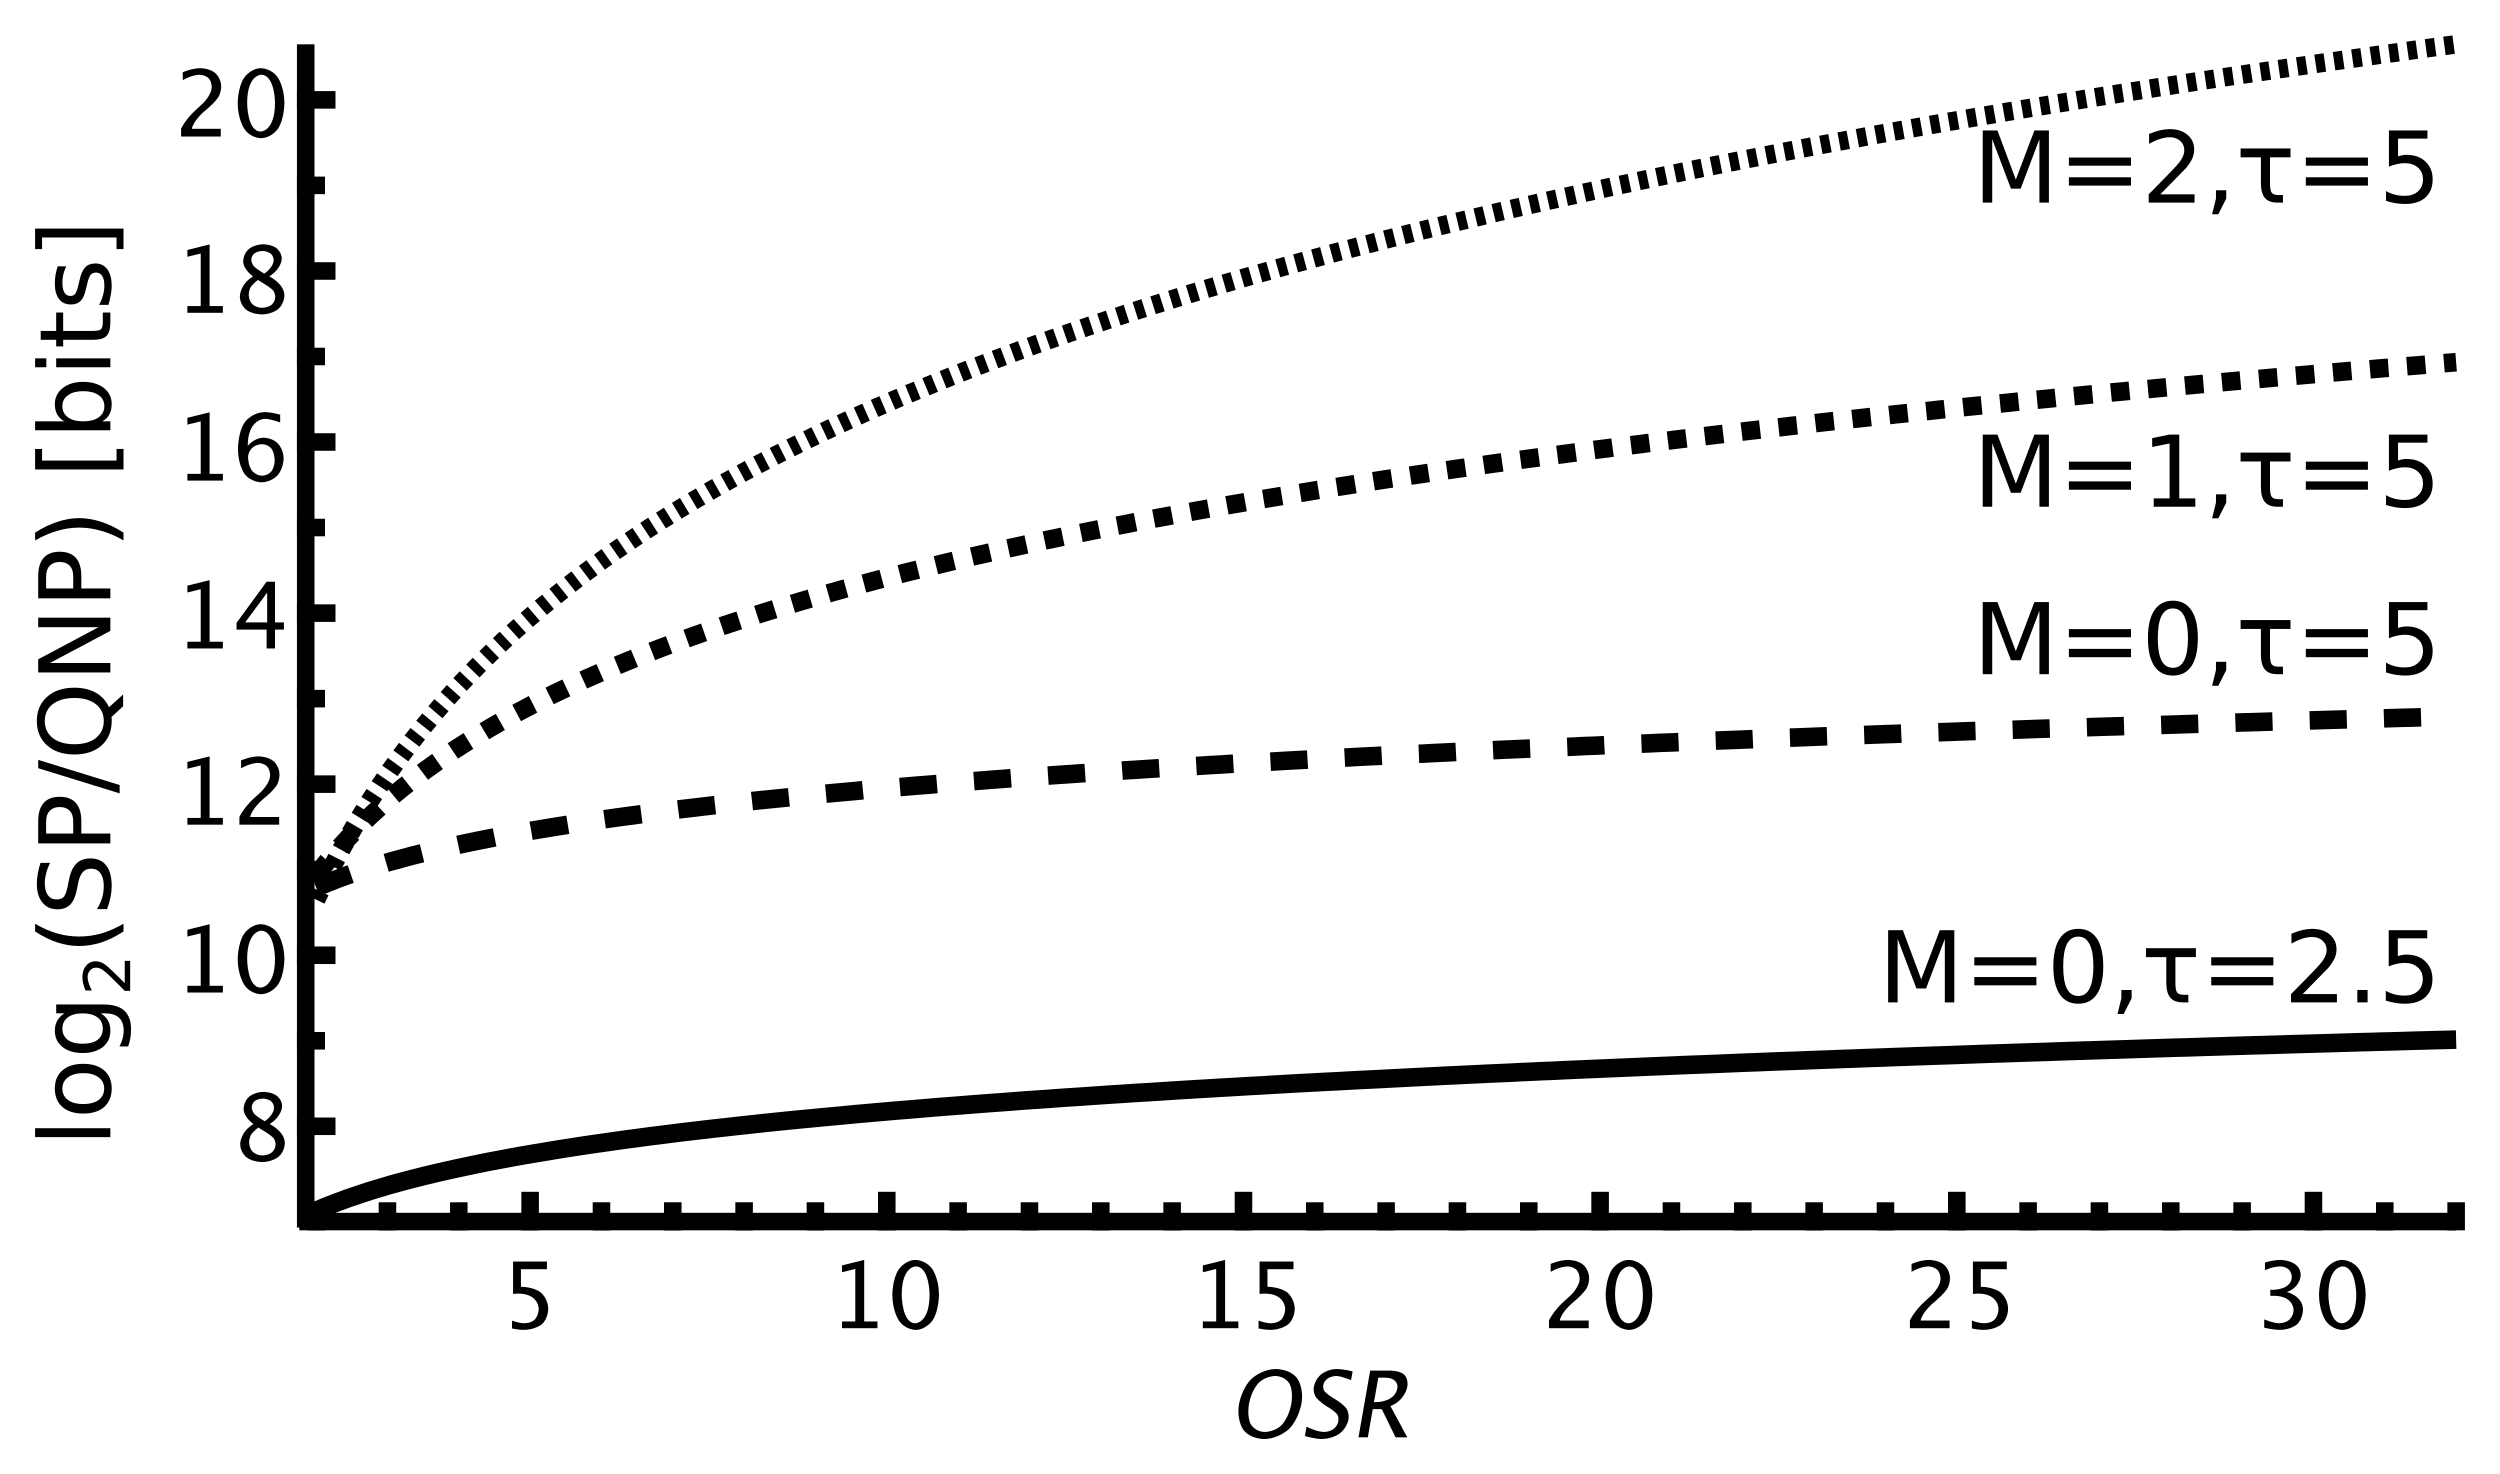 <?xml version="1.0" encoding="UTF-8"?>
<svg xmlns="http://www.w3.org/2000/svg" xmlns:xlink="http://www.w3.org/1999/xlink" width="201.914pt" height="119.056pt" viewBox="0 0 201.914 119.056" version="1.1">
<defs>
<g>
<symbol overflow="visible" id="glyph0-0">
<path style="stroke:none;" d="M 1.422 -0.406 L -5.641 -0.406 L -5.641 -4.406 L 1.422 -4.406 Z M 0.969 -0.844 L 0.969 -3.953 L -5.188 -3.953 L -5.188 -0.844 Z M 0.969 -0.844 "/>
</symbol>
<symbol overflow="visible" id="glyph0-1">
<path style="stroke:none;" d="M -6.078 -0.75 L -6.078 -1.469 L 0 -1.469 L 0 -0.75 Z M -6.078 -0.75 "/>
</symbol>
<symbol overflow="visible" id="glyph0-2">
<path style="stroke:none;" d="M -3.875 -2.453 C -3.875 -2.066 -3.723 -1.758 -3.422 -1.531 C -3.117 -1.312 -2.707 -1.203 -2.188 -1.203 C -1.664 -1.203 -1.254 -1.312 -0.953 -1.531 C -0.648 -1.758 -0.5 -2.066 -0.5 -2.453 C -0.5 -2.836 -0.648 -3.141 -0.953 -3.359 C -1.254 -3.586 -1.664 -3.703 -2.188 -3.703 C -2.707 -3.703 -3.117 -3.586 -3.422 -3.359 C -3.723 -3.141 -3.875 -2.836 -3.875 -2.453 Z M -4.484 -2.453 C -4.484 -3.078 -4.281 -3.566 -3.875 -3.922 C -3.469 -4.273 -2.906 -4.453 -2.188 -4.453 C -1.469 -4.453 -0.906 -4.273 -0.5 -3.922 C -0.094 -3.566 0.109 -3.078 0.109 -2.453 C 0.109 -1.828 -0.094 -1.332 -0.5 -0.969 C -0.906 -0.613 -1.469 -0.438 -2.188 -0.438 C -2.906 -0.438 -3.469 -0.613 -3.875 -0.969 C -4.281 -1.332 -4.484 -1.828 -4.484 -2.453 Z M -4.484 -2.453 "/>
</symbol>
<symbol overflow="visible" id="glyph0-3">
<path style="stroke:none;" d="M -2.234 -3.641 C -2.754 -3.641 -3.156 -3.531 -3.438 -3.312 C -3.727 -3.094 -3.875 -2.789 -3.875 -2.406 C -3.875 -2.02 -3.727 -1.719 -3.438 -1.5 C -3.156 -1.289 -2.754 -1.188 -2.234 -1.188 C -1.723 -1.188 -1.32 -1.289 -1.031 -1.5 C -0.75 -1.719 -0.609 -2.02 -0.609 -2.406 C -0.609 -2.789 -0.75 -3.094 -1.031 -3.312 C -1.32 -3.531 -1.723 -3.641 -2.234 -3.641 Z M -0.547 -4.359 C 0.203 -4.359 0.758 -4.191 1.125 -3.859 C 1.488 -3.523 1.672 -3.02 1.672 -2.344 C 1.672 -2.082 1.648 -1.836 1.609 -1.609 C 1.566 -1.391 1.508 -1.176 1.438 -0.969 L 0.734 -0.969 C 0.848 -1.176 0.93 -1.383 0.984 -1.594 C 1.047 -1.801 1.078 -2.008 1.078 -2.219 C 1.078 -2.695 0.953 -3.051 0.703 -3.281 C 0.453 -3.52 0.078 -3.641 -0.422 -3.641 L -0.766 -3.641 C -0.516 -3.484 -0.32 -3.289 -0.188 -3.062 C -0.062 -2.832 0 -2.555 0 -2.234 C 0 -1.691 -0.203 -1.254 -0.609 -0.922 C -1.023 -0.598 -1.566 -0.438 -2.234 -0.438 C -2.91 -0.438 -3.453 -0.598 -3.859 -0.922 C -4.273 -1.254 -4.484 -1.691 -4.484 -2.234 C -4.484 -2.555 -4.414 -2.832 -4.281 -3.062 C -4.156 -3.289 -3.969 -3.484 -3.719 -3.641 L -4.375 -3.641 L -4.375 -4.359 Z M -0.547 -4.359 "/>
</symbol>
<symbol overflow="visible" id="glyph0-4">
<path style="stroke:none;" d="M -6.078 -2.484 C -5.473 -2.129 -4.879 -1.867 -4.297 -1.703 C -3.711 -1.535 -3.117 -1.453 -2.516 -1.453 C -1.91 -1.453 -1.312 -1.535 -0.719 -1.703 C -0.133 -1.879 0.457 -2.141 1.062 -2.484 L 1.062 -1.859 C 0.445 -1.461 -0.156 -1.164 -0.75 -0.969 C -1.344 -0.781 -1.93 -0.688 -2.516 -0.688 C -3.098 -0.688 -3.68 -0.781 -4.266 -0.969 C -4.859 -1.164 -5.461 -1.461 -6.078 -1.859 Z M -6.078 -2.484 "/>
</symbol>
<symbol overflow="visible" id="glyph0-5">
<path style="stroke:none;" d="M -5.641 -4.281 L -4.875 -4.281 C -5.02 -3.977 -5.125 -3.691 -5.188 -3.422 C -5.258 -3.16 -5.297 -2.91 -5.297 -2.672 C -5.297 -2.234 -5.211 -1.898 -5.047 -1.672 C -4.879 -1.441 -4.645 -1.328 -4.344 -1.328 C -4.082 -1.328 -3.883 -1.398 -3.75 -1.547 C -3.625 -1.703 -3.52 -2 -3.438 -2.438 L -3.344 -2.906 C -3.227 -3.5 -3.031 -3.938 -2.75 -4.219 C -2.469 -4.5 -2.086 -4.641 -1.609 -4.641 C -1.047 -4.641 -0.617 -4.445 -0.328 -4.062 C -0.035 -3.688 0.109 -3.133 0.109 -2.406 C 0.109 -2.125 0.078 -1.828 0.016 -1.516 C -0.047 -1.203 -0.141 -0.879 -0.266 -0.547 L -1.078 -0.547 C -0.891 -0.867 -0.75 -1.18 -0.656 -1.484 C -0.57 -1.797 -0.531 -2.102 -0.531 -2.406 C -0.531 -2.852 -0.617 -3.195 -0.797 -3.438 C -0.973 -3.688 -1.223 -3.812 -1.547 -3.812 C -1.836 -3.812 -2.062 -3.723 -2.219 -3.547 C -2.383 -3.367 -2.508 -3.082 -2.594 -2.688 L -2.688 -2.203 C -2.801 -1.609 -2.984 -1.18 -3.234 -0.922 C -3.484 -0.66 -3.832 -0.531 -4.281 -0.531 C -4.789 -0.531 -5.191 -0.711 -5.484 -1.078 C -5.785 -1.441 -5.938 -1.941 -5.938 -2.578 C -5.938 -2.848 -5.91 -3.125 -5.859 -3.406 C -5.816 -3.695 -5.742 -3.988 -5.641 -4.281 Z M -5.641 -4.281 "/>
</symbol>
<symbol overflow="visible" id="glyph0-6">
<path style="stroke:none;" d="M -5.188 -1.578 L -3 -1.578 L -3 -2.562 C -3 -2.938 -3.094 -3.223 -3.281 -3.422 C -3.469 -3.617 -3.738 -3.719 -4.094 -3.719 C -4.438 -3.719 -4.703 -3.617 -4.891 -3.422 C -5.086 -3.223 -5.188 -2.938 -5.188 -2.562 Z M -5.828 -0.781 L -5.828 -2.562 C -5.828 -3.219 -5.68 -3.711 -5.391 -4.047 C -5.098 -4.379 -4.664 -4.547 -4.094 -4.547 C -3.52 -4.547 -3.082 -4.379 -2.781 -4.047 C -2.488 -3.711 -2.344 -3.219 -2.344 -2.562 L -2.344 -1.578 L 0 -1.578 L 0 -0.781 Z M -5.828 -0.781 "/>
</symbol>
<symbol overflow="visible" id="glyph0-7">
<path style="stroke:none;" d="M -5.828 -2.031 L -5.828 -2.703 L 0.75 -0.672 L 0.75 0 Z M -5.828 -2.031 "/>
</symbol>
<symbol overflow="visible" id="glyph0-8">
<path style="stroke:none;" d="M -5.297 -3.156 C -5.297 -2.582 -5.082 -2.125 -4.656 -1.781 C -4.227 -1.445 -3.645 -1.281 -2.906 -1.281 C -2.176 -1.281 -1.598 -1.445 -1.172 -1.781 C -0.742 -2.125 -0.531 -2.582 -0.531 -3.156 C -0.531 -3.727 -0.742 -4.18 -1.172 -4.516 C -1.598 -4.848 -2.176 -5.016 -2.906 -5.016 C -3.645 -5.016 -4.227 -4.848 -4.656 -4.516 C -5.082 -4.18 -5.297 -3.727 -5.297 -3.156 Z M -0.109 -4.266 L 1.031 -5.297 L 1.031 -4.344 L 0.094 -3.484 C 0.102 -3.398 0.109 -3.332 0.109 -3.281 C 0.109 -3.238 0.109 -3.195 0.109 -3.156 C 0.109 -2.332 -0.16 -1.676 -0.703 -1.188 C -1.254 -0.695 -1.988 -0.453 -2.906 -0.453 C -3.832 -0.453 -4.566 -0.695 -5.109 -1.188 C -5.66 -1.676 -5.938 -2.332 -5.938 -3.156 C -5.938 -3.969 -5.66 -4.617 -5.109 -5.109 C -4.566 -5.598 -3.832 -5.844 -2.906 -5.844 C -2.227 -5.844 -1.648 -5.707 -1.172 -5.438 C -0.691 -5.164 -0.336 -4.773 -0.109 -4.266 Z M -0.109 -4.266 "/>
</symbol>
<symbol overflow="visible" id="glyph0-9">
<path style="stroke:none;" d="M -5.828 -0.781 L -5.828 -1.844 L -0.953 -4.438 L -5.828 -4.438 L -5.828 -5.203 L 0 -5.203 L 0 -4.141 L -4.875 -1.547 L 0 -1.547 L 0 -0.781 Z M -5.828 -0.781 "/>
</symbol>
<symbol overflow="visible" id="glyph0-10">
<path style="stroke:none;" d="M -6.078 -0.641 L -6.078 -1.266 C -5.461 -1.66 -4.859 -1.953 -4.266 -2.141 C -3.68 -2.336 -3.098 -2.438 -2.516 -2.438 C -1.93 -2.438 -1.344 -2.336 -0.75 -2.141 C -0.156 -1.953 0.445 -1.66 1.062 -1.266 L 1.062 -0.641 C 0.457 -0.984 -0.133 -1.238 -0.719 -1.406 C -1.312 -1.582 -1.91 -1.672 -2.516 -1.672 C -3.117 -1.672 -3.711 -1.582 -4.297 -1.406 C -4.879 -1.238 -5.473 -0.984 -6.078 -0.641 Z M -6.078 -0.641 "/>
</symbol>
<symbol overflow="visible" id="glyph0-11">
<path style="stroke:none;" d=""/>
</symbol>
<symbol overflow="visible" id="glyph0-12">
<path style="stroke:none;" d="M -6.078 -0.688 L -6.078 -2.344 L -5.516 -2.344 L -5.516 -1.406 L 0.5 -1.406 L 0.5 -2.344 L 1.062 -2.344 L 1.062 -0.688 Z M -6.078 -0.688 "/>
</symbol>
<symbol overflow="visible" id="glyph0-13">
<path style="stroke:none;" d="M -2.188 -3.891 C -2.719 -3.891 -3.129 -3.781 -3.422 -3.562 C -3.723 -3.352 -3.875 -3.055 -3.875 -2.672 C -3.875 -2.297 -3.723 -2 -3.422 -1.781 C -3.129 -1.562 -2.719 -1.453 -2.188 -1.453 C -1.656 -1.453 -1.238 -1.562 -0.938 -1.781 C -0.633 -2 -0.484 -2.297 -0.484 -2.672 C -0.484 -3.055 -0.633 -3.352 -0.938 -3.562 C -1.238 -3.781 -1.656 -3.891 -2.188 -3.891 Z M -3.719 -1.453 C -3.977 -1.598 -4.172 -1.785 -4.297 -2.016 C -4.422 -2.254 -4.484 -2.531 -4.484 -2.844 C -4.484 -3.375 -4.27 -3.805 -3.844 -4.141 C -3.426 -4.473 -2.875 -4.641 -2.188 -4.641 C -1.5 -4.641 -0.941 -4.473 -0.516 -4.141 C -0.098 -3.805 0.109 -3.375 0.109 -2.844 C 0.109 -2.531 0.047 -2.254 -0.078 -2.016 C -0.203 -1.785 -0.395 -1.598 -0.656 -1.453 L 0 -1.453 L 0 -0.734 L -6.078 -0.734 L -6.078 -1.453 Z M -3.719 -1.453 "/>
</symbol>
<symbol overflow="visible" id="glyph0-14">
<path style="stroke:none;" d="M -4.375 -0.75 L -4.375 -1.469 L 0 -1.469 L 0 -0.75 Z M -6.078 -0.75 L -6.078 -1.469 L -5.172 -1.469 L -5.172 -0.75 Z M -6.078 -0.75 "/>
</symbol>
<symbol overflow="visible" id="glyph0-15">
<path style="stroke:none;" d="M -5.625 -1.469 L -4.375 -1.469 L -4.375 -2.953 L -3.812 -2.953 L -3.812 -1.469 L -1.438 -1.469 C -1.082 -1.469 -0.852 -1.516 -0.75 -1.609 C -0.656 -1.711 -0.609 -1.91 -0.609 -2.203 L -0.609 -2.953 L 0 -2.953 L 0 -2.203 C 0 -1.648 -0.102 -1.27 -0.312 -1.062 C -0.52 -0.852 -0.895 -0.75 -1.438 -0.75 L -3.812 -0.75 L -3.812 -0.219 L -4.375 -0.219 L -4.375 -0.75 L -5.625 -0.75 Z M -5.625 -1.469 "/>
</symbol>
<symbol overflow="visible" id="glyph0-16">
<path style="stroke:none;" d="M -4.25 -3.547 L -3.562 -3.547 C -3.664 -3.336 -3.742 -3.125 -3.797 -2.906 C -3.848 -2.688 -3.875 -2.461 -3.875 -2.234 C -3.875 -1.879 -3.816 -1.609 -3.703 -1.422 C -3.598 -1.242 -3.438 -1.156 -3.219 -1.156 C -3.051 -1.156 -2.922 -1.219 -2.828 -1.344 C -2.734 -1.477 -2.645 -1.738 -2.562 -2.125 L -2.5 -2.375 C -2.395 -2.883 -2.242 -3.242 -2.047 -3.453 C -1.848 -3.672 -1.566 -3.781 -1.203 -3.781 C -0.797 -3.781 -0.473 -3.617 -0.234 -3.297 C -0.004 -2.973 0.109 -2.531 0.109 -1.969 C 0.109 -1.738 0.082 -1.492 0.031 -1.234 C -0.008 -0.984 -0.07 -0.719 -0.156 -0.438 L -0.906 -0.438 C -0.77 -0.695 -0.664 -0.957 -0.594 -1.219 C -0.52 -1.477 -0.484 -1.734 -0.484 -1.984 C -0.484 -2.328 -0.539 -2.586 -0.656 -2.766 C -0.781 -2.953 -0.945 -3.047 -1.156 -3.047 C -1.352 -3.047 -1.504 -2.977 -1.609 -2.844 C -1.711 -2.707 -1.812 -2.422 -1.906 -1.984 L -1.969 -1.734 C -2.062 -1.285 -2.203 -0.961 -2.391 -0.766 C -2.586 -0.566 -2.852 -0.469 -3.188 -0.469 C -3.602 -0.469 -3.922 -0.613 -4.141 -0.906 C -4.367 -1.195 -4.484 -1.609 -4.484 -2.141 C -4.484 -2.41 -4.461 -2.66 -4.422 -2.891 C -4.379 -3.129 -4.32 -3.348 -4.25 -3.547 Z M -4.25 -3.547 "/>
</symbol>
<symbol overflow="visible" id="glyph0-17">
<path style="stroke:none;" d="M -6.078 -2.438 L 1.062 -2.438 L 1.062 -0.781 L 0.5 -0.781 L 0.5 -1.719 L -5.516 -1.719 L -5.516 -0.781 L -6.078 -0.781 Z M -6.078 -2.438 "/>
</symbol>
<symbol overflow="visible" id="glyph1-0">
<path style="stroke:none;" d="M 0.922 -0.266 L -3.672 -0.266 L -3.672 -2.859 L 0.922 -2.859 Z M 0.625 -0.547 L 0.625 -2.578 L -3.375 -2.578 L -3.375 -0.547 Z M 0.625 -0.547 "/>
</symbol>
<symbol overflow="visible" id="glyph1-1">
<path style="stroke:none;" d="M -0.438 -1 L -0.438 -2.797 L 0 -2.797 L 0 -0.375 L -0.438 -0.375 C -0.633 -0.57 -0.898 -0.836 -1.234 -1.172 C -1.578 -1.516 -1.801 -1.727 -1.906 -1.812 C -2.082 -1.977 -2.234 -2.094 -2.359 -2.156 C -2.492 -2.219 -2.625 -2.25 -2.75 -2.25 C -2.945 -2.25 -3.109 -2.176 -3.234 -2.031 C -3.367 -1.895 -3.438 -1.711 -3.438 -1.484 C -3.438 -1.328 -3.406 -1.16 -3.344 -0.984 C -3.289 -0.805 -3.207 -0.613 -3.094 -0.406 L -3.609 -0.406 C -3.691 -0.613 -3.754 -0.805 -3.797 -0.984 C -3.836 -1.16 -3.859 -1.328 -3.859 -1.484 C -3.859 -1.867 -3.758 -2.176 -3.562 -2.406 C -3.363 -2.645 -3.102 -2.766 -2.781 -2.766 C -2.625 -2.766 -2.473 -2.734 -2.328 -2.672 C -2.191 -2.617 -2.031 -2.516 -1.844 -2.359 C -1.789 -2.316 -1.645 -2.18 -1.406 -1.953 C -1.176 -1.734 -0.852 -1.414 -0.438 -1 Z M -0.438 -1 "/>
</symbol>
<symbol overflow="visible" id="glyph2-0">
<path style="stroke:none;" d="M 0.406 1.422 L 0.406 -5.641 L 4.406 -5.641 L 4.406 1.422 Z M 0.844 0.969 L 3.953 0.969 L 3.953 -5.188 L 0.844 -5.188 Z M 0.844 0.969 "/>
</symbol>
<symbol overflow="visible" id="glyph2-1">
<path style="stroke:none;" d="M 0.781 -5.828 L 1.969 -5.828 L 3.453 -1.859 L 4.953 -5.828 L 6.125 -5.828 L 6.125 0 L 5.359 0 L 5.359 -5.125 L 3.844 -1.125 L 3.062 -1.125 L 1.547 -5.125 L 1.547 0 L 0.781 0 Z M 0.781 -5.828 "/>
</symbol>
<symbol overflow="visible" id="glyph2-2">
<path style="stroke:none;" d="M 0.844 -3.641 L 5.859 -3.641 L 5.859 -2.984 L 0.844 -2.984 Z M 0.844 -2.047 L 5.859 -2.047 L 5.859 -1.375 L 0.844 -1.375 Z M 0.844 -2.047 "/>
</symbol>
<symbol overflow="visible" id="glyph2-3">
<path style="stroke:none;" d="M 2.547 -5.312 C 2.141 -5.312 1.832 -5.109 1.625 -4.703 C 1.426 -4.305 1.328 -3.707 1.328 -2.906 C 1.328 -2.113 1.426 -1.516 1.625 -1.109 C 1.832 -0.711 2.141 -0.516 2.547 -0.516 C 2.953 -0.516 3.254 -0.711 3.453 -1.109 C 3.66 -1.516 3.766 -2.113 3.766 -2.906 C 3.766 -3.707 3.66 -4.305 3.453 -4.703 C 3.254 -5.109 2.953 -5.312 2.547 -5.312 Z M 2.547 -5.938 C 3.203 -5.938 3.703 -5.676 4.047 -5.156 C 4.391 -4.645 4.562 -3.895 4.562 -2.906 C 4.562 -1.926 4.391 -1.176 4.047 -0.656 C 3.703 -0.145 3.203 0.109 2.547 0.109 C 1.891 0.109 1.391 -0.145 1.047 -0.656 C 0.703 -1.176 0.531 -1.926 0.531 -2.906 C 0.531 -3.895 0.703 -4.645 1.047 -5.156 C 1.391 -5.676 1.891 -5.938 2.547 -5.938 Z M 2.547 -5.938 "/>
</symbol>
<symbol overflow="visible" id="glyph2-4">
<path style="stroke:none;" d="M 0.938 -1 L 1.766 -1 L 1.766 -0.328 L 1.125 0.938 L 0.625 0.938 L 0.938 -0.328 Z M 0.938 -1 "/>
</symbol>
<symbol overflow="visible" id="glyph2-5">
<path style="stroke:none;" d="M 1.531 -0.672 L 4.297 -0.672 L 4.297 0 L 0.594 0 L 0.594 -0.672 C 0.883 -0.973 1.289 -1.383 1.812 -1.906 C 2.332 -2.438 2.656 -2.773 2.781 -2.922 C 3.039 -3.203 3.219 -3.441 3.312 -3.641 C 3.414 -3.836 3.469 -4.031 3.469 -4.219 C 3.469 -4.531 3.359 -4.785 3.141 -4.984 C 2.922 -5.18 2.641 -5.281 2.297 -5.281 C 2.047 -5.281 1.781 -5.234 1.5 -5.141 C 1.227 -5.055 0.938 -4.926 0.625 -4.75 L 0.625 -5.547 C 0.945 -5.68 1.242 -5.781 1.516 -5.844 C 1.797 -5.906 2.051 -5.938 2.281 -5.938 C 2.883 -5.938 3.363 -5.785 3.719 -5.484 C 4.082 -5.18 4.266 -4.781 4.266 -4.281 C 4.266 -4.039 4.219 -3.812 4.125 -3.594 C 4.031 -3.375 3.867 -3.117 3.641 -2.828 C 3.566 -2.754 3.352 -2.535 3 -2.172 C 2.656 -1.816 2.164 -1.316 1.531 -0.672 Z M 1.531 -0.672 "/>
</symbol>
<symbol overflow="visible" id="glyph2-6">
<path style="stroke:none;" d="M 0.859 -1 L 1.688 -1 L 1.688 0 L 0.859 0 Z M 0.859 -1 "/>
</symbol>
<symbol overflow="visible" id="glyph2-7">
<path style="stroke:none;" d="M 0.859 -5.828 L 3.969 -5.828 L 3.969 -5.172 L 1.594 -5.172 L 1.594 -3.734 C 1.707 -3.773 1.82 -3.805 1.938 -3.828 C 2.051 -3.848 2.164 -3.859 2.281 -3.859 C 2.926 -3.859 3.438 -3.676 3.812 -3.312 C 4.195 -2.957 4.391 -2.477 4.391 -1.875 C 4.391 -1.25 4.191 -0.758 3.797 -0.406 C 3.41 -0.062 2.863 0.109 2.156 0.109 C 1.906 0.109 1.656 0.086 1.406 0.047 C 1.156 0.004 0.895 -0.055 0.625 -0.141 L 0.625 -0.938 C 0.852 -0.801 1.094 -0.703 1.344 -0.641 C 1.594 -0.578 1.859 -0.547 2.141 -0.547 C 2.586 -0.547 2.941 -0.664 3.203 -0.906 C 3.473 -1.145 3.609 -1.469 3.609 -1.875 C 3.609 -2.281 3.473 -2.598 3.203 -2.828 C 2.941 -3.066 2.586 -3.188 2.141 -3.188 C 1.93 -3.188 1.719 -3.16 1.5 -3.109 C 1.289 -3.066 1.078 -3 0.859 -2.906 Z M 0.859 -5.828 "/>
</symbol>
<symbol overflow="visible" id="glyph2-8">
<path style="stroke:none;" d="M 1 -0.672 L 2.281 -0.672 L 2.281 -5.109 L 0.875 -4.828 L 0.875 -5.547 L 2.281 -5.828 L 3.062 -5.828 L 3.062 -0.672 L 4.359 -0.672 L 4.359 0 L 1 0 Z M 1 -0.672 "/>
</symbol>
<symbol overflow="visible" id="glyph3-0">
<path style="stroke:none;" d="M 0.406 1.422 L 0.406 -5.641 L 4.406 -5.641 L 4.406 1.422 Z M 0.844 0.969 L 3.953 0.969 L 3.953 -5.188 L 0.844 -5.188 Z M 0.844 0.969 "/>
</symbol>
<symbol overflow="visible" id="glyph3-1">
<path style="stroke:none;" d="M 2.906 -0.797 C 3 -0.672 3.188 -0.609 3.469 -0.609 L 3.812 -0.609 L 3.812 0 L 3.375 0 C 2.906 0 2.566 -0.125 2.359 -0.375 C 2.141 -0.633 2.031 -1.039 2.031 -1.594 L 2.031 -3.656 L 0.391 -3.656 L 0.391 -4.375 L 4.422 -4.375 L 4.422 -3.656 L 2.766 -3.656 L 2.766 -1.547 C 2.766 -1.172 2.812 -0.922 2.906 -0.797 Z M 2.906 -0.797 "/>
</symbol>
</g>
</defs>
<g id="surface1">
<path style=" stroke:none;fill-rule:nonzero;fill:rgb(0%,0%,0%);fill-opacity:1;" d="M 102.062 116.223 C 102.062 116.223 100.941 116.223 100.395 115.441 C 100.395 115.441 99.852 114.668 100.074 113.387 C 100.074 113.387 100.293 112.102 101.113 111.336 C 101.113 111.336 101.926 110.57 103.078 110.57 C 103.078 110.57 104.223 110.57 104.777 111.336 C 104.777 111.336 105.336 112.102 105.109 113.387 C 105.109 113.387 104.879 114.691 104.059 115.457 C 104.059 115.457 103.242 116.223 102.062 116.223 Z M 102.168 115.652 C 102.168 115.652 102.996 115.652 103.551 115.055 C 103.551 115.055 104.109 114.453 104.297 113.375 C 104.297 113.375 104.48 112.324 104.129 111.727 C 104.129 111.727 103.777 111.133 102.984 111.133 C 102.984 111.133 102.184 111.133 101.621 111.727 C 101.621 111.727 101.059 112.324 100.875 113.387 C 100.875 113.387 100.684 114.445 101.031 115.047 C 101.031 115.047 101.375 115.652 102.168 115.652 Z M 106.73 116.223 C 106.73 116.223 106.195 116.223 105.391 115.977 L 105.52 115.227 C 105.52 115.227 106.352 115.652 106.941 115.652 C 106.941 115.652 107.387 115.652 107.707 115.414 C 107.707 115.414 108.027 115.176 108.086 114.793 C 108.086 114.793 108.152 114.473 108.012 114.254 C 108.012 114.254 107.863 114.031 107.43 113.754 L 107.09 113.543 C 107.09 113.543 106.48 113.152 106.258 112.805 C 106.258 112.805 106.031 112.453 106.121 111.984 C 106.121 111.984 106.223 111.363 106.746 110.969 C 106.746 110.969 107.258 110.57 107.957 110.57 C 107.957 110.57 108.59 110.57 109.246 110.773 L 109.117 111.469 C 109.117 111.469 108.332 111.133 107.918 111.133 C 107.918 111.133 107.516 111.133 107.219 111.34 C 107.219 111.34 106.922 111.551 106.875 111.883 C 106.875 111.883 106.82 112.148 106.969 112.352 C 106.969 112.352 107.125 112.562 107.578 112.848 L 107.93 113.07 C 107.93 113.07 108.566 113.457 108.777 113.816 C 108.777 113.816 108.988 114.168 108.906 114.668 C 108.906 114.668 108.777 115.367 108.18 115.793 C 108.18 115.793 107.594 116.223 106.73 116.223 Z M 109.719 116.086 L 110.664 110.699 L 112.297 110.699 C 112.297 110.699 113.07 110.699 113.422 111.035 C 113.422 111.035 113.781 111.383 113.656 112.031 C 113.656 112.031 113.469 113.109 112.301 113.562 L 113.656 116.086 L 112.715 116.086 L 111.598 113.809 L 110.871 113.809 L 110.473 116.086 Z M 110.969 113.238 L 111.227 113.238 C 111.227 113.238 112.66 113.238 112.863 112.102 C 112.863 112.102 113.016 111.266 111.809 111.266 L 111.32 111.266 Z M 110.969 113.238 "/>
<g style="fill:rgb(0%,0%,0%);fill-opacity:1;">
  <use xlink:href="#glyph0-1" x="8.913" y="92.59"/>
  <use xlink:href="#glyph0-2" x="8.913" y="90.374"/>
  <use xlink:href="#glyph0-3" x="8.913" y="85.486"/>
</g>
<g style="fill:rgb(0%,0%,0%);fill-opacity:1;">
  <use xlink:href="#glyph1-1" x="10.513" y="80.403"/>
</g>
<g style="fill:rgb(0%,0%,0%);fill-opacity:1;">
  <use xlink:href="#glyph0-4" x="8.913" y="77.092"/>
  <use xlink:href="#glyph0-5" x="8.913" y="73.972"/>
  <use xlink:href="#glyph0-6" x="8.913" y="68.9"/>
  <use xlink:href="#glyph0-7" x="8.913" y="64.076"/>
  <use xlink:href="#glyph0-8" x="8.913" y="61.388"/>
  <use xlink:href="#glyph0-9" x="8.913" y="55.092"/>
  <use xlink:href="#glyph0-6" x="8.913" y="49.108"/>
  <use xlink:href="#glyph0-10" x="8.913" y="44.284"/>
</g>
<g style="fill:rgb(0%,0%,0%);fill-opacity:1;">
  <use xlink:href="#glyph0-11" x="8.913" y="41.14"/>
  <use xlink:href="#glyph0-12" x="8.913" y="38.604"/>
  <use xlink:href="#glyph0-13" x="8.913" y="35.484"/>
  <use xlink:href="#glyph0-14" x="8.913" y="30.412"/>
  <use xlink:href="#glyph0-15" x="8.913" y="28.196"/>
  <use xlink:href="#glyph0-16" x="8.913" y="25.06"/>
  <use xlink:href="#glyph0-17" x="8.913" y="20.9"/>
</g>
<path style="fill:none;stroke-width:1.5;stroke-linecap:butt;stroke-linejoin:round;stroke:rgb(0%,0%,0%);stroke-opacity:1;stroke-miterlimit:10;" d="M 25.531 97.785 L 26.438 97.406 L 27.23 97.102 L 28.121 96.773 L 29.016 96.469 L 29.902 96.18 L 30.73 95.93 L 31.582 95.676 L 32.473 95.434 L 33.352 95.203 L 34.262 94.973 L 35.062 94.781 L 35.957 94.574 L 36.855 94.375 L 37.73 94.188 L 38.52 94.023 L 39.461 93.832 L 40.254 93.684 L 41.18 93.508 L 42 93.359 L 42.902 93.203 L 43.758 93.062 L 44.652 92.91 L 45.473 92.777 L 46.352 92.641 L 47.273 92.5 L 48.074 92.383 L 48.934 92.262 L 49.832 92.133 L 50.703 92.012 L 51.551 91.902 L 52.488 91.773 L 53.328 91.672 L 54.23 91.555 L 55.051 91.453 L 55.938 91.348 L 56.777 91.25 L 57.652 91.148 L 58.512 91.055 L 59.406 90.953 L 60.273 90.859 L 61.156 90.762 L 62.039 90.668 L 62.844 90.586 L 63.766 90.492 L 64.594 90.41 L 65.473 90.328 L 66.312 90.246 L 67.25 90.16 L 68.062 90.086 L 68.977 89.996 L 69.82 89.922 L 70.734 89.84 L 71.527 89.773 L 72.43 89.691 L 73.297 89.625 L 74.172 89.551 L 75.039 89.477 L 75.871 89.406 L 76.766 89.34 L 77.625 89.273 L 78.527 89.199 L 79.348 89.137 L 80.25 89.07 L 81.117 89.008 L 81.977 88.941 L 82.879 88.871 L 83.707 88.816 L 84.562 88.758 L 85.496 88.688 L 86.352 88.629 L 87.219 88.574 L 88.098 88.512 L 88.914 88.457 L 89.781 88.398 L 90.641 88.344 L 91.562 88.281 L 92.367 88.234 L 93.312 88.176 L 94.992 88.066 L 95.887 88.012 L 96.789 87.957 L 97.613 87.91 L 98.484 87.855 L 99.336 87.809 L 100.258 87.754 L 101.059 87.707 L 101.973 87.66 L 102.836 87.605 L 103.688 87.559 L 104.543 87.508 L 105.418 87.461 L 106.34 87.414 L 107.188 87.367 L 108.02 87.328 L 108.914 87.277 L 109.809 87.23 L 110.609 87.191 L 111.559 87.145 L 112.352 87.102 L 113.273 87.055 L 114.16 87.008 L 114.953 86.969 L 115.84 86.926 L 116.734 86.879 L 117.625 86.84 L 118.449 86.797 L 119.305 86.758 L 120.191 86.715 L 121.074 86.676 L 121.98 86.637 L 122.781 86.594 L 123.676 86.555 L 124.578 86.512 L 125.453 86.48 L 126.238 86.438 L 127.18 86.398 L 127.973 86.363 L 128.902 86.324 L 129.723 86.289 L 130.625 86.25 L 131.477 86.215 L 132.371 86.176 L 133.191 86.141 L 134.074 86.105 L 134.996 86.066 L 135.797 86.031 L 136.656 85.996 L 137.551 85.965 L 138.426 85.93 L 139.273 85.895 L 140.207 85.855 L 141.055 85.82 L 141.949 85.789 L 142.77 85.754 L 143.66 85.719 L 144.5 85.691 L 145.375 85.66 L 146.234 85.625 L 147.129 85.59 L 147.996 85.559 L 148.879 85.523 L 149.758 85.496 L 150.566 85.461 L 151.488 85.43 L 152.312 85.402 L 153.195 85.367 L 154.035 85.34 L 154.973 85.305 L 155.785 85.277 L 156.699 85.246 L 157.539 85.219 L 158.453 85.184 L 159.246 85.156 L 160.148 85.121 L 161.023 85.094 L 161.891 85.066 L 162.758 85.035 L 163.594 85.008 L 164.488 84.98 L 165.348 84.953 L 166.25 84.918 L 167.07 84.891 L 167.973 84.863 L 168.84 84.836 L 169.699 84.809 L 170.602 84.781 L 171.43 84.754 L 172.281 84.727 L 173.219 84.695 L 174.07 84.668 L 174.938 84.641 L 175.828 84.613 L 176.633 84.594 L 177.5 84.566 L 178.363 84.539 L 179.285 84.512 L 180.09 84.484 L 181.031 84.457 L 181.871 84.43 L 182.715 84.41 L 183.609 84.383 L 184.508 84.355 L 185.336 84.328 L 186.203 84.305 L 187.059 84.281 L 187.98 84.254 L 188.781 84.23 L 189.695 84.203 L 190.555 84.176 L 191.41 84.156 L 192.262 84.129 L 193.137 84.109 L 194.059 84.082 L 194.906 84.055 L 195.742 84.035 L 196.637 84.008 L 197.531 83.988 L 198.371 83.965 "/>
<path style="fill:none;stroke-width:1.5;stroke-linecap:butt;stroke-linejoin:round;stroke:rgb(0%,0%,0%);stroke-opacity:1;stroke-dasharray:3,3;stroke-miterlimit:10;" d="M 25.531 71.676 L 26.438 71.305 L 27.23 70.992 L 28.121 70.668 L 29.016 70.359 L 29.902 70.078 L 30.73 69.82 L 31.582 69.574 L 32.473 69.332 L 33.352 69.094 L 34.262 68.871 L 35.062 68.672 L 35.957 68.469 L 36.855 68.266 L 37.73 68.078 L 38.52 67.914 L 39.461 67.73 L 40.254 67.574 L 41.18 67.406 L 42 67.258 L 42.902 67.094 L 43.758 66.953 L 44.652 66.805 L 45.473 66.676 L 46.352 66.531 L 47.273 66.395 L 48.074 66.273 L 48.934 66.152 L 49.832 66.023 L 50.703 65.906 L 51.551 65.793 L 52.488 65.672 L 53.328 65.562 L 54.23 65.449 L 55.051 65.344 L 55.938 65.242 L 56.777 65.141 L 57.652 65.039 L 58.512 64.945 L 59.406 64.844 L 60.273 64.75 L 61.156 64.652 L 62.039 64.566 L 62.844 64.484 L 63.766 64.391 L 64.594 64.309 L 65.473 64.219 L 66.312 64.141 L 67.25 64.051 L 68.062 63.977 L 68.977 63.895 L 69.82 63.812 L 70.734 63.734 L 71.527 63.664 L 72.43 63.59 L 73.297 63.516 L 74.172 63.441 L 75.039 63.375 L 75.871 63.305 L 76.766 63.23 L 77.625 63.164 L 78.527 63.094 L 79.348 63.035 L 80.25 62.961 L 81.117 62.898 L 81.977 62.832 L 82.879 62.77 L 83.707 62.711 L 84.562 62.648 L 85.496 62.582 L 86.352 62.527 L 87.219 62.465 L 88.098 62.402 L 88.914 62.352 L 89.781 62.297 L 90.641 62.234 L 91.562 62.18 L 92.367 62.125 L 93.312 62.066 L 94.152 62.012 L 94.992 61.965 L 95.887 61.91 L 96.789 61.855 L 97.613 61.801 L 98.484 61.754 L 99.336 61.699 L 100.258 61.645 L 101.059 61.605 L 101.973 61.551 L 102.836 61.504 L 103.688 61.453 L 104.543 61.406 L 105.418 61.359 L 106.34 61.305 L 107.188 61.266 L 108.02 61.219 L 108.914 61.172 L 109.809 61.121 L 110.609 61.082 L 111.559 61.035 L 112.352 60.992 L 113.273 60.945 L 114.16 60.898 L 114.953 60.867 L 115.84 60.816 L 116.734 60.777 L 117.625 60.73 L 118.449 60.695 L 119.305 60.656 L 120.191 60.609 L 121.074 60.566 L 121.98 60.527 L 122.781 60.492 L 123.676 60.453 L 124.578 60.41 L 125.453 60.371 L 126.238 60.336 L 127.18 60.297 L 127.973 60.254 L 128.902 60.223 L 129.723 60.18 L 130.625 60.148 L 131.477 60.105 L 132.371 60.07 L 133.191 60.039 L 134.074 59.996 L 134.996 59.965 L 135.797 59.93 L 136.656 59.891 L 137.551 59.855 L 138.426 59.82 L 139.273 59.789 L 140.207 59.754 L 141.055 59.719 L 141.949 59.68 L 142.77 59.652 L 143.66 59.617 L 144.5 59.582 L 145.375 59.551 L 146.234 59.516 L 147.129 59.48 L 147.996 59.449 L 148.879 59.422 L 149.758 59.387 L 150.566 59.359 L 151.488 59.324 L 152.312 59.293 L 153.195 59.266 L 154.035 59.23 L 154.973 59.195 L 155.785 59.168 L 156.699 59.137 L 157.539 59.109 L 158.453 59.074 L 159.246 59.047 L 160.148 59.02 L 161.023 58.988 L 162.758 58.934 L 163.594 58.906 L 164.488 58.871 L 165.348 58.844 L 166.25 58.816 L 167.07 58.789 L 167.973 58.754 L 168.84 58.727 L 169.699 58.699 L 170.602 58.672 L 171.43 58.648 L 172.281 58.621 L 173.219 58.594 L 174.07 58.566 L 174.938 58.539 L 175.828 58.512 L 176.633 58.484 L 177.5 58.457 L 178.363 58.43 L 179.285 58.402 L 180.09 58.383 L 181.031 58.348 L 181.871 58.328 L 182.715 58.301 L 183.609 58.273 L 184.508 58.246 L 185.336 58.227 L 186.203 58.199 L 187.059 58.172 L 187.98 58.145 L 188.781 58.121 L 189.695 58.094 L 190.555 58.074 L 191.41 58.047 L 192.262 58.027 L 193.137 58 L 194.059 57.973 L 194.906 57.953 L 195.742 57.926 L 196.637 57.906 L 197.531 57.879 L 198.371 57.859 "/>
<path style="fill:none;stroke-width:1.5;stroke-linecap:butt;stroke-linejoin:round;stroke:rgb(0%,0%,0%);stroke-opacity:1;stroke-dasharray:1.5,1.5;stroke-miterlimit:10;" d="M 25.531 70.707 L 26.438 69.566 L 27.23 68.645 L 28.121 67.676 L 29.016 66.754 L 29.902 65.895 L 30.73 65.137 L 31.582 64.391 L 32.473 63.656 L 33.352 62.961 L 34.262 62.273 L 35.062 61.699 L 35.957 61.07 L 36.855 60.465 L 37.73 59.91 L 38.52 59.422 L 39.461 58.859 L 40.254 58.398 L 41.18 57.875 L 42 57.438 L 42.902 56.961 L 43.758 56.527 L 44.652 56.078 L 45.473 55.688 L 46.352 55.273 L 47.273 54.852 L 48.074 54.5 L 48.934 54.121 L 49.832 53.75 L 50.703 53.391 L 51.551 53.043 L 52.488 52.676 L 53.328 52.352 L 54.23 52.012 L 55.051 51.715 L 55.938 51.395 L 56.777 51.098 L 57.652 50.793 L 58.512 50.5 L 59.406 50.203 L 60.273 49.926 L 61.156 49.641 L 62.039 49.363 L 62.844 49.113 L 63.766 48.836 L 64.594 48.59 L 65.473 48.332 L 66.312 48.09 L 67.25 47.824 L 68.062 47.594 L 68.977 47.344 L 69.82 47.121 L 70.734 46.875 L 71.527 46.664 L 72.43 46.434 L 73.297 46.211 L 74.172 45.996 L 75.039 45.785 L 75.871 45.582 L 76.766 45.363 L 77.625 45.16 L 78.527 44.949 L 79.348 44.762 L 80.25 44.559 L 81.117 44.359 L 81.977 44.172 L 82.879 43.973 L 83.707 43.797 L 84.562 43.613 L 85.496 43.418 L 86.352 43.242 L 87.219 43.059 L 88.098 42.883 L 88.914 42.719 L 89.781 42.543 L 90.641 42.383 L 91.562 42.199 L 92.367 42.043 L 93.312 41.867 L 94.992 41.555 L 95.887 41.387 L 96.789 41.223 L 97.613 41.074 L 98.484 40.926 L 99.336 40.77 L 100.258 40.613 L 101.059 40.469 L 101.973 40.312 L 102.836 40.172 L 103.688 40.031 L 104.543 39.887 L 105.418 39.746 L 106.34 39.59 L 107.188 39.453 L 108.02 39.324 L 108.914 39.184 L 109.809 39.039 L 110.609 38.918 L 111.559 38.77 L 112.352 38.648 L 113.273 38.512 L 114.16 38.375 L 114.953 38.262 L 115.84 38.125 L 116.734 37.996 L 117.625 37.867 L 118.449 37.754 L 119.305 37.629 L 120.191 37.5 L 121.074 37.379 L 121.98 37.25 L 122.781 37.141 L 123.676 37.02 L 124.578 36.898 L 125.453 36.777 L 126.238 36.676 L 127.18 36.551 L 127.973 36.445 L 128.902 36.32 L 129.723 36.219 L 130.625 36.098 L 131.477 35.988 L 132.371 35.883 L 133.191 35.773 L 134.074 35.664 L 134.996 35.551 L 135.797 35.453 L 136.656 35.348 L 137.551 35.238 L 138.426 35.137 L 139.273 35.035 L 140.207 34.918 L 141.055 34.816 L 141.949 34.715 L 142.77 34.621 L 143.66 34.52 L 144.5 34.418 L 145.375 34.324 L 146.234 34.223 L 147.129 34.117 L 147.996 34.023 L 148.879 33.93 L 149.758 33.828 L 150.566 33.738 L 151.488 33.637 L 152.312 33.551 L 153.195 33.453 L 154.035 33.367 L 154.973 33.266 L 155.785 33.184 L 156.699 33.082 L 157.539 32.992 L 158.453 32.898 L 159.246 32.816 L 160.148 32.73 L 161.023 32.641 L 161.891 32.555 L 162.758 32.465 L 163.594 32.379 L 164.488 32.289 L 165.348 32.207 L 166.25 32.113 L 167.07 32.039 L 167.973 31.949 L 168.84 31.863 L 169.699 31.781 L 170.602 31.691 L 171.43 31.617 L 172.281 31.535 L 173.219 31.449 L 174.07 31.367 L 174.938 31.285 L 175.828 31.203 L 176.633 31.129 L 177.5 31.047 L 178.363 30.973 L 179.285 30.887 L 180.09 30.812 L 181.031 30.73 L 181.871 30.656 L 182.715 30.582 L 183.609 30.5 L 184.508 30.426 L 185.336 30.352 L 186.203 30.277 L 187.059 30.203 L 187.98 30.121 L 188.781 30.051 L 189.695 29.973 L 190.555 29.902 L 191.41 29.828 L 192.262 29.754 L 193.137 29.688 L 194.059 29.605 L 194.906 29.539 L 195.742 29.469 L 197.531 29.32 L 198.371 29.254 "/>
<path style="fill:none;stroke-width:1.5;stroke-linecap:butt;stroke-linejoin:round;stroke:rgb(0%,0%,0%);stroke-opacity:1;stroke-dasharray:0.75,0.75;stroke-miterlimit:10;" d="M 25.531 72.66 L 26.438 70.77 L 27.23 69.23 L 28.121 67.609 L 29.016 66.078 L 29.902 64.641 L 30.73 63.379 L 31.582 62.133 L 32.473 60.914 L 33.352 59.754 L 34.262 58.609 L 35.062 57.645 L 35.957 56.602 L 36.855 55.598 L 37.73 54.672 L 38.52 53.852 L 39.461 52.914 L 40.254 52.148 L 41.18 51.281 L 42 50.543 L 42.902 49.758 L 43.758 49.023 L 44.652 48.293 L 45.473 47.633 L 46.352 46.941 L 47.273 46.246 L 48.074 45.648 L 48.934 45.023 L 49.832 44.395 L 50.703 43.797 L 51.551 43.23 L 52.488 42.613 L 53.328 42.078 L 54.23 41.508 L 55.051 41.012 L 55.938 40.477 L 56.777 39.98 L 57.652 39.473 L 58.512 38.992 L 59.406 38.492 L 60.273 38.023 L 61.156 37.551 L 62.039 37.094 L 62.844 36.676 L 64.594 35.801 L 65.473 35.375 L 66.312 34.965 L 67.25 34.527 L 68.062 34.145 L 68.977 33.727 L 69.82 33.348 L 70.734 32.941 L 71.527 32.602 L 72.43 32.207 L 73.297 31.84 L 74.172 31.484 L 75.039 31.125 L 75.871 30.785 L 76.766 30.426 L 77.625 30.086 L 78.527 29.734 L 79.348 29.422 L 80.25 29.082 L 81.117 28.758 L 81.977 28.438 L 82.879 28.105 L 83.707 27.809 L 84.562 27.512 L 85.496 27.18 L 86.352 26.887 L 87.219 26.59 L 88.098 26.289 L 88.914 26.02 L 89.781 25.727 L 90.641 25.449 L 91.562 25.152 L 92.367 24.895 L 93.312 24.598 L 94.152 24.332 L 94.992 24.074 L 95.887 23.797 L 96.789 23.523 L 97.613 23.281 L 98.484 23.023 L 99.336 22.773 L 100.258 22.5 L 101.059 22.27 L 101.973 22.012 L 102.836 21.77 L 103.688 21.531 L 104.543 21.297 L 105.418 21.059 L 106.34 20.809 L 107.188 20.578 L 108.02 20.352 L 108.914 20.121 L 109.809 19.887 L 110.609 19.684 L 111.559 19.438 L 112.352 19.234 L 113.273 19.004 L 114.16 18.781 L 114.953 18.586 L 115.84 18.367 L 116.734 18.148 L 117.625 17.934 L 118.449 17.738 L 119.305 17.535 L 120.191 17.324 L 121.074 17.113 L 121.98 16.902 L 122.781 16.719 L 123.676 16.516 L 124.578 16.312 L 125.453 16.117 L 126.238 15.941 L 127.18 15.738 L 127.973 15.562 L 128.902 15.359 L 129.723 15.18 L 130.625 14.984 L 131.477 14.809 L 132.371 14.617 L 133.191 14.441 L 134.074 14.258 L 134.996 14.07 L 135.797 13.906 L 136.656 13.73 L 137.551 13.547 L 138.426 13.371 L 139.273 13.203 L 140.207 13.02 L 141.055 12.855 L 141.949 12.68 L 142.77 12.52 L 143.66 12.348 L 144.5 12.188 L 145.375 12.023 L 146.234 11.859 L 147.129 11.691 L 147.996 11.527 L 148.879 11.367 L 149.758 11.203 L 150.566 11.055 L 151.488 10.883 L 152.312 10.734 L 153.195 10.578 L 154.035 10.43 L 154.973 10.262 L 155.785 10.117 L 156.699 9.957 L 157.539 9.812 L 158.453 9.656 L 159.246 9.516 L 160.148 9.367 L 161.023 9.219 L 161.891 9.066 L 162.758 8.926 L 163.594 8.781 L 164.488 8.633 L 165.348 8.492 L 166.25 8.344 L 167.07 8.215 L 167.973 8.066 L 168.84 7.922 L 169.699 7.785 L 170.602 7.645 L 171.43 7.508 L 172.281 7.379 L 173.219 7.23 L 174.07 7.094 L 174.938 6.961 L 175.828 6.824 L 176.633 6.703 L 177.5 6.566 L 178.363 6.438 L 179.285 6.297 L 180.09 6.172 L 181.031 6.039 L 181.871 5.91 L 182.715 5.789 L 183.609 5.652 L 184.508 5.523 L 185.336 5.402 L 186.203 5.277 L 187.059 5.148 L 187.98 5.02 L 188.781 4.906 L 189.695 4.777 L 190.555 4.656 L 191.41 4.535 L 192.262 4.41 L 193.137 4.297 L 194.059 4.168 L 194.906 4.047 L 195.742 3.93 L 196.637 3.809 L 197.531 3.691 L 198.371 3.578 "/>
<path style=" stroke:none;fill-rule:nonzero;fill:rgb(0%,0%,0%);fill-opacity:1;" d="M 41.352 107.293 L 41.352 106.656 C 41.352 106.656 41.887 106.875 42.367 106.875 C 42.367 106.875 42.902 106.875 43.203 106.562 C 43.203 106.562 43.508 106.242 43.508 105.695 C 43.508 105.695 43.508 104.477 41.84 104.477 C 41.84 104.477 41.648 104.477 41.438 104.508 L 41.438 101.887 L 44.172 101.887 L 44.172 102.508 L 42.074 102.508 L 42.074 103.926 C 42.074 103.926 43.113 103.926 43.695 104.406 C 43.695 104.406 44.277 104.883 44.277 105.73 C 44.277 105.73 44.277 106.508 43.75 106.961 C 43.75 106.961 43.215 107.41 42.273 107.41 C 42.273 107.41 41.859 107.41 41.352 107.293 Z M 41.352 107.293 "/>
<path style=" stroke:none;fill-rule:nonzero;fill:rgb(0%,0%,0%);fill-opacity:1;" d="M 68.004 107.273 L 68.004 106.73 L 69.078 106.73 L 69.078 102.488 L 68.004 102.754 L 68.004 102.203 L 69.797 101.758 L 69.797 106.73 L 70.867 106.73 L 70.867 107.273 Z M 73.934 107.41 C 73.934 107.41 73.094 107.41 72.582 106.629 C 72.582 106.629 72.07 105.844 72.07 104.578 C 72.07 104.578 72.07 103.301 72.582 102.531 C 72.582 102.531 73.105 101.758 73.953 101.758 C 73.953 101.758 74.801 101.758 75.324 102.531 C 75.324 102.531 75.836 103.301 75.836 104.562 C 75.836 104.562 75.836 105.863 75.324 106.637 C 75.324 106.637 74.801 107.41 73.934 107.41 Z M 73.934 106.875 C 73.934 106.875 75.078 106.875 75.078 104.551 C 75.078 104.551 75.078 102.285 73.953 102.285 C 73.953 102.285 72.828 102.285 72.828 104.578 C 72.828 104.578 72.828 106.875 73.934 106.875 Z M 73.934 106.875 "/>
<path style=" stroke:none;fill-rule:nonzero;fill:rgb(0%,0%,0%);fill-opacity:1;" d="M 97.148 107.273 L 97.148 106.73 L 98.227 106.73 L 98.227 102.488 L 97.148 102.754 L 97.148 102.203 L 98.945 101.758 L 98.945 106.73 L 100.016 106.73 L 100.016 107.273 Z M 101.648 107.293 L 101.648 106.656 C 101.648 106.656 102.176 106.875 102.664 106.875 C 102.664 106.875 103.195 106.875 103.5 106.562 C 103.5 106.562 103.797 106.246 103.797 105.695 C 103.797 105.695 103.797 104.477 102.137 104.477 C 102.137 104.477 101.945 104.477 101.73 104.508 L 101.73 101.887 L 104.469 101.887 L 104.469 102.508 L 102.367 102.508 L 102.367 103.926 C 102.367 103.926 103.402 103.926 103.988 104.406 C 103.988 104.406 104.57 104.883 104.57 105.73 C 104.57 105.73 104.57 106.508 104.039 106.961 C 104.039 106.961 103.512 107.41 102.57 107.41 C 102.57 107.41 102.156 107.41 101.648 107.293 Z M 101.648 107.293 "/>
<path style=" stroke:none;fill-rule:nonzero;fill:rgb(0%,0%,0%);fill-opacity:1;" d="M 125.105 107.273 L 125.105 106.652 C 125.105 106.652 125.426 105.906 126.375 105.051 L 126.789 104.68 C 126.789 104.68 127.582 103.965 127.582 103.262 C 127.582 103.262 127.582 102.809 127.309 102.543 C 127.309 102.543 127.047 102.285 126.562 102.285 C 126.562 102.285 126 102.285 125.242 102.719 L 125.242 102.082 C 125.242 102.082 125.961 101.758 126.672 101.758 C 126.672 101.758 127.426 101.758 127.887 102.164 C 127.887 102.164 128.348 102.57 128.348 103.242 C 128.348 103.242 128.348 103.73 128.109 104.102 C 128.109 104.102 127.879 104.477 127.254 105.012 L 126.973 105.254 C 126.973 105.254 126.109 105.98 125.973 106.652 L 128.312 106.652 L 128.312 107.273 Z M 131.547 107.41 C 131.547 107.41 130.707 107.41 130.195 106.629 C 130.195 106.629 129.684 105.844 129.684 104.578 C 129.684 104.578 129.684 103.301 130.195 102.531 C 130.195 102.531 130.719 101.758 131.566 101.758 C 131.566 101.758 132.414 101.758 132.934 102.531 C 132.934 102.531 133.449 103.301 133.449 104.562 C 133.449 104.562 133.449 105.863 132.934 106.637 C 132.934 106.637 132.414 107.41 131.547 107.41 Z M 131.547 106.875 C 131.547 106.875 132.691 106.875 132.691 104.551 C 132.691 104.551 132.691 102.285 131.566 102.285 C 131.566 102.285 130.441 102.285 130.441 104.578 C 130.441 104.578 130.441 106.875 131.547 106.875 Z M 131.547 106.875 "/>
<path style=" stroke:none;fill-rule:nonzero;fill:rgb(0%,0%,0%);fill-opacity:1;" d="M 154.254 107.273 L 154.254 106.652 C 154.254 106.652 154.57 105.906 155.52 105.051 L 155.934 104.68 C 155.934 104.68 156.727 103.965 156.727 103.262 C 156.727 103.262 156.727 102.809 156.453 102.543 C 156.453 102.543 156.191 102.285 155.711 102.285 C 155.711 102.285 155.148 102.285 154.387 102.719 L 154.387 102.082 C 154.387 102.082 155.105 101.758 155.816 101.758 C 155.816 101.758 156.57 101.758 157.031 102.164 C 157.031 102.164 157.492 102.57 157.492 103.242 C 157.492 103.242 157.492 103.73 157.254 104.102 C 157.254 104.102 157.023 104.477 156.402 105.012 L 156.117 105.254 C 156.117 105.254 155.254 105.98 155.121 106.652 L 157.457 106.652 L 157.457 107.273 Z M 159.262 107.293 L 159.262 106.656 C 159.262 106.656 159.789 106.875 160.277 106.875 C 160.277 106.875 160.809 106.875 161.113 106.562 C 161.113 106.562 161.41 106.246 161.41 105.695 C 161.41 105.695 161.41 104.477 159.75 104.477 C 159.75 104.477 159.559 104.477 159.344 104.508 L 159.344 101.887 L 162.082 101.887 L 162.082 102.508 L 159.98 102.508 L 159.98 103.926 C 159.98 103.926 161.016 103.926 161.602 104.406 C 161.602 104.406 162.184 104.883 162.184 105.73 C 162.184 105.73 162.184 106.508 161.652 106.961 C 161.652 106.961 161.125 107.41 160.184 107.41 C 160.184 107.41 159.77 107.41 159.262 107.293 Z M 159.262 107.293 "/>
<path style=" stroke:none;fill-rule:nonzero;fill:rgb(0%,0%,0%);fill-opacity:1;" d="M 182.871 107.234 L 182.871 106.562 C 182.871 106.562 183.629 106.875 184.074 106.875 C 184.074 106.875 184.59 106.875 184.918 106.57 C 184.918 106.57 185.242 106.27 185.242 105.789 C 185.242 105.789 185.242 104.656 183.641 104.656 L 183.363 104.656 L 183.363 104.172 L 183.609 104.172 C 183.609 104.172 185.098 104.172 185.098 103.113 C 185.098 103.113 185.098 102.285 184.117 102.285 C 184.117 102.285 183.586 102.285 182.93 102.59 L 182.93 101.969 C 182.93 101.969 183.574 101.758 184.172 101.758 C 184.172 101.758 185.816 101.758 185.816 102.996 C 185.816 102.996 185.816 103.945 184.699 104.352 C 184.699 104.352 186 104.656 186 105.781 C 186 105.781 186 106.543 185.5 106.977 C 185.5 106.977 184.996 107.41 184.117 107.41 C 184.117 107.41 183.613 107.41 182.871 107.234 Z M 189.16 107.41 C 189.16 107.41 188.32 107.41 187.809 106.629 C 187.809 106.629 187.297 105.844 187.297 104.578 C 187.297 104.578 187.297 103.301 187.809 102.531 C 187.809 102.531 188.332 101.758 189.18 101.758 C 189.18 101.758 190.027 101.758 190.547 102.531 C 190.547 102.531 191.062 103.301 191.062 104.562 C 191.062 104.562 191.062 105.863 190.547 106.637 C 190.547 106.637 190.027 107.41 189.16 107.41 Z M 189.16 106.875 C 189.16 106.875 190.305 106.875 190.305 104.551 C 190.305 104.551 190.305 102.285 189.18 102.285 C 189.18 102.285 188.055 102.285 188.055 104.578 C 188.055 104.578 188.055 106.875 189.16 106.875 Z M 189.16 106.875 "/>
<path style=" stroke:none;fill-rule:nonzero;fill:rgb(0%,0%,0%);fill-opacity:1;" d="M 20.469 90.785 C 20.469 90.785 19.676 90.234 19.676 89.562 C 19.676 89.562 19.676 88.953 20.121 88.574 C 20.121 88.574 20.578 88.188 21.293 88.188 C 21.293 88.188 21.957 88.188 22.371 88.512 C 22.371 88.512 22.785 88.84 22.785 89.352 C 22.785 89.352 22.785 90.141 21.781 90.785 C 21.781 90.785 23.004 91.379 23.004 92.32 C 23.004 92.32 23.004 93 22.496 93.426 C 22.496 93.426 21.984 93.855 21.164 93.855 C 21.164 93.855 20.371 93.855 19.887 93.453 C 19.887 93.453 19.398 93.055 19.398 92.398 C 19.398 92.398 19.398 91.422 20.469 90.785 Z M 21.383 90.559 C 21.383 90.559 22.129 90.066 22.129 89.449 C 22.129 89.449 22.129 89.129 21.883 88.934 C 21.883 88.934 21.633 88.73 21.219 88.73 C 21.219 88.73 20.828 88.73 20.582 88.926 C 20.582 88.926 20.332 89.121 20.332 89.43 C 20.332 89.43 20.332 89.734 20.555 89.977 C 20.555 89.977 20.773 90.215 21.383 90.559 Z M 20.859 91.066 C 20.859 91.066 20.426 91.406 20.27 91.656 C 20.27 91.656 20.121 91.91 20.121 92.273 C 20.121 92.273 20.121 92.742 20.414 93.027 C 20.414 93.027 20.711 93.32 21.199 93.32 C 21.199 93.32 21.668 93.32 21.957 93.074 C 21.957 93.074 22.258 92.832 22.258 92.438 C 22.258 92.438 22.258 92.117 22.082 91.91 C 22.082 91.91 21.898 91.699 21.371 91.379 Z M 20.859 91.066 "/>
<path style=" stroke:none;fill-rule:nonzero;fill:rgb(0%,0%,0%);fill-opacity:1;" d="M 15.133 80.164 L 15.133 79.621 L 16.211 79.621 L 16.211 75.379 L 15.133 75.641 L 15.133 75.094 L 16.93 74.645 L 16.93 79.621 L 18 79.621 L 18 80.164 Z M 21.062 80.297 C 21.062 80.297 20.223 80.297 19.715 79.52 C 19.715 79.52 19.199 78.73 19.199 77.465 C 19.199 77.465 19.199 76.191 19.715 75.418 C 19.715 75.418 20.238 74.645 21.086 74.645 C 21.086 74.645 21.934 74.645 22.453 75.418 C 22.453 75.418 22.969 76.191 22.969 77.449 C 22.969 77.449 22.969 78.754 22.453 79.523 C 22.453 79.523 21.934 80.297 21.062 80.297 Z M 21.062 79.762 C 21.062 79.762 22.211 79.762 22.211 77.438 C 22.211 77.438 22.211 75.172 21.086 75.172 C 21.086 75.172 19.961 75.172 19.961 77.465 C 19.961 77.465 19.961 79.762 21.062 79.762 Z M 21.062 79.762 "/>
<path style=" stroke:none;fill-rule:nonzero;fill:rgb(0%,0%,0%);fill-opacity:1;" d="M 15.133 66.605 L 15.133 66.062 L 16.211 66.062 L 16.211 61.82 L 15.133 62.086 L 15.133 61.535 L 16.93 61.09 L 16.93 66.062 L 18 66.062 L 18 66.605 Z M 19.336 66.605 L 19.336 65.984 C 19.336 65.984 19.656 65.238 20.609 64.383 L 21.023 64.012 C 21.023 64.012 21.816 63.297 21.816 62.594 C 21.816 62.594 21.816 62.141 21.547 61.875 C 21.547 61.875 21.273 61.617 20.801 61.617 C 20.801 61.617 20.238 61.617 19.473 62.051 L 19.473 61.414 C 19.473 61.414 20.195 61.09 20.902 61.09 C 20.902 61.09 21.652 61.09 22.113 61.496 C 22.113 61.496 22.574 61.902 22.574 62.574 C 22.574 62.574 22.574 63.062 22.344 63.434 C 22.344 63.434 22.113 63.809 21.484 64.344 L 21.199 64.586 C 21.199 64.586 20.348 65.312 20.203 65.984 L 22.547 65.984 L 22.547 66.605 Z M 19.336 66.605 "/>
<path style=" stroke:none;fill-rule:nonzero;fill:rgb(0%,0%,0%);fill-opacity:1;" d="M 15.133 52.371 L 15.133 51.832 L 16.211 51.832 L 16.211 47.586 L 15.133 47.852 L 15.133 47.301 L 16.93 46.855 L 16.93 51.832 L 18 51.832 L 18 52.371 Z M 21.531 52.371 L 21.531 50.848 L 19.105 50.848 L 19.105 50.305 L 21.531 46.984 L 22.211 46.984 L 22.211 50.266 L 22.93 50.266 L 22.93 50.848 L 22.211 50.848 L 22.211 52.371 Z M 19.805 50.266 L 21.578 50.266 L 21.578 47.859 Z M 19.805 50.266 "/>
<path style=" stroke:none;fill-rule:nonzero;fill:rgb(0%,0%,0%);fill-opacity:1;" d="M 15.133 38.816 L 15.133 38.273 L 16.211 38.273 L 16.211 34.031 L 15.133 34.297 L 15.133 33.746 L 16.93 33.301 L 16.93 38.273 L 18 38.273 L 18 38.816 Z M 20.008 36.016 C 20.008 36.016 20.516 35.352 21.293 35.352 C 21.293 35.352 22.008 35.352 22.453 35.828 C 22.453 35.828 22.906 36.297 22.906 37.027 C 22.906 37.027 22.906 37.859 22.398 38.41 C 22.398 38.41 21.891 38.953 21.117 38.953 C 21.117 38.953 20.223 38.953 19.723 38.234 C 19.723 38.234 19.219 37.516 19.219 36.242 C 19.219 36.242 19.219 34.844 19.797 34.066 C 19.797 34.066 20.371 33.285 21.422 33.285 C 21.422 33.285 21.898 33.285 22.629 33.488 L 22.629 34.125 C 22.629 34.125 21.871 33.828 21.383 33.828 C 21.383 33.828 20.008 33.828 20.008 36.016 Z M 22.184 37.184 C 22.184 37.184 22.184 36.574 21.91 36.219 C 21.91 36.219 21.633 35.875 21.145 35.875 C 21.145 35.875 20.691 35.875 20.367 36.18 C 20.367 36.18 20.035 36.484 20.035 36.918 C 20.035 36.918 20.035 37.59 20.348 38.004 C 20.348 38.004 20.656 38.418 21.168 38.418 C 21.168 38.418 21.633 38.418 21.91 38.078 C 21.91 38.078 22.184 37.746 22.184 37.184 Z M 22.184 37.184 "/>
<path style=" stroke:none;fill-rule:nonzero;fill:rgb(0%,0%,0%);fill-opacity:1;" d="M 15.133 25.262 L 15.133 24.719 L 16.211 24.719 L 16.211 20.477 L 15.133 20.738 L 15.133 20.191 L 16.93 19.742 L 16.93 24.719 L 18 24.719 L 18 25.262 Z M 20.441 22.324 C 20.441 22.324 19.641 21.777 19.641 21.105 C 19.641 21.105 19.641 20.496 20.094 20.117 C 20.094 20.117 20.543 19.73 21.27 19.73 C 21.27 19.73 21.934 19.73 22.344 20.055 C 22.344 20.055 22.758 20.379 22.758 20.895 C 22.758 20.895 22.758 21.68 21.75 22.324 C 21.75 22.324 22.969 22.922 22.969 23.863 C 22.969 23.863 22.969 24.543 22.461 24.969 C 22.461 24.969 21.953 25.395 21.141 25.395 C 21.141 25.395 20.348 25.395 19.859 24.996 C 19.859 24.996 19.371 24.598 19.371 23.938 C 19.371 23.938 19.371 22.961 20.441 22.324 Z M 21.348 22.102 C 21.348 22.102 22.102 21.605 22.102 20.988 C 22.102 20.988 22.102 20.672 21.852 20.477 C 21.852 20.477 21.605 20.273 21.191 20.273 C 21.191 20.273 20.801 20.273 20.551 20.469 C 20.551 20.469 20.297 20.664 20.297 20.969 C 20.297 20.969 20.297 21.273 20.523 21.52 C 20.523 21.52 20.746 21.758 21.348 22.102 Z M 20.828 22.609 C 20.828 22.609 20.395 22.949 20.242 23.199 C 20.242 23.199 20.09 23.449 20.09 23.816 C 20.09 23.816 20.09 24.285 20.387 24.57 C 20.387 24.57 20.684 24.859 21.164 24.859 C 21.164 24.859 21.633 24.859 21.934 24.617 C 21.934 24.617 22.23 24.371 22.23 23.98 C 22.23 23.98 22.23 23.66 22.047 23.449 C 22.047 23.449 21.871 23.242 21.336 22.922 Z M 20.828 22.609 "/>
<path style=" stroke:none;fill-rule:nonzero;fill:rgb(0%,0%,0%);fill-opacity:1;" d="M 14.625 11.027 L 14.625 10.402 C 14.625 10.402 14.945 9.656 15.895 8.805 L 16.305 8.43 C 16.305 8.43 17.098 7.719 17.098 7.016 C 17.098 7.016 17.098 6.559 16.828 6.297 C 16.828 6.297 16.562 6.039 16.082 6.039 C 16.082 6.039 15.52 6.039 14.762 6.473 L 14.762 5.836 C 14.762 5.836 15.48 5.508 16.191 5.508 C 16.191 5.508 16.941 5.508 17.402 5.914 C 17.402 5.914 17.863 6.324 17.863 6.992 C 17.863 6.992 17.863 7.48 17.629 7.855 C 17.629 7.855 17.398 8.227 16.773 8.762 L 16.488 9.008 C 16.488 9.008 15.629 9.73 15.492 10.402 L 17.832 10.402 L 17.832 11.027 Z M 21.062 11.16 C 21.062 11.16 20.223 11.16 19.715 10.383 C 19.715 10.383 19.199 9.598 19.199 8.328 C 19.199 8.328 19.199 7.055 19.715 6.281 C 19.715 6.281 20.238 5.508 21.086 5.508 C 21.086 5.508 21.934 5.508 22.453 6.281 C 22.453 6.281 22.969 7.055 22.969 8.316 C 22.969 8.316 22.969 9.617 22.453 10.391 C 22.453 10.391 21.934 11.16 21.062 11.16 Z M 21.062 10.625 C 21.062 10.625 22.211 10.625 22.211 8.301 C 22.211 8.301 22.211 6.039 21.086 6.039 C 21.086 6.039 19.961 6.039 19.961 8.328 C 19.961 8.328 19.961 10.625 21.062 10.625 Z M 21.062 10.625 "/>
<path style="fill:none;stroke-width:1.417;stroke-linecap:butt;stroke-linejoin:round;stroke:rgb(0%,0%,0%);stroke-opacity:1;stroke-miterlimit:10;" d="M 24.176 98.66 L 198.371 98.66 "/>
<path style="fill:none;stroke-width:1.417;stroke-linecap:square;stroke-linejoin:miter;stroke:rgb(0%,0%,0%);stroke-opacity:1;stroke-miterlimit:10;" d="M 42.816 98.66 L 42.816 96.965 "/>
<path style="fill:none;stroke-width:1.417;stroke-linecap:square;stroke-linejoin:miter;stroke:rgb(0%,0%,0%);stroke-opacity:1;stroke-miterlimit:10;" d="M 71.621 98.66 L 71.621 96.965 "/>
<path style="fill:none;stroke-width:1.417;stroke-linecap:square;stroke-linejoin:miter;stroke:rgb(0%,0%,0%);stroke-opacity:1;stroke-miterlimit:10;" d="M 100.43 98.66 L 100.43 96.965 "/>
<path style="fill:none;stroke-width:1.417;stroke-linecap:square;stroke-linejoin:miter;stroke:rgb(0%,0%,0%);stroke-opacity:1;stroke-miterlimit:10;" d="M 129.234 98.66 L 129.234 96.965 "/>
<path style="fill:none;stroke-width:1.417;stroke-linecap:square;stroke-linejoin:miter;stroke:rgb(0%,0%,0%);stroke-opacity:1;stroke-miterlimit:10;" d="M 158.043 98.66 L 158.043 96.965 "/>
<path style="fill:none;stroke-width:1.417;stroke-linecap:square;stroke-linejoin:miter;stroke:rgb(0%,0%,0%);stroke-opacity:1;stroke-miterlimit:10;" d="M 186.848 98.66 L 186.848 96.965 "/>
<path style="fill:none;stroke-width:1.417;stroke-linecap:square;stroke-linejoin:miter;stroke:rgb(0%,0%,0%);stroke-opacity:1;stroke-miterlimit:10;" d="M 25.531 98.66 L 25.531 97.812 "/>
<path style="fill:none;stroke-width:1.417;stroke-linecap:square;stroke-linejoin:miter;stroke:rgb(0%,0%,0%);stroke-opacity:1;stroke-miterlimit:10;" d="M 31.293 98.66 L 31.293 97.812 "/>
<path style="fill:none;stroke-width:1.417;stroke-linecap:square;stroke-linejoin:miter;stroke:rgb(0%,0%,0%);stroke-opacity:1;stroke-miterlimit:10;" d="M 37.055 98.66 L 37.055 97.812 "/>
<path style="fill:none;stroke-width:1.417;stroke-linecap:square;stroke-linejoin:miter;stroke:rgb(0%,0%,0%);stroke-opacity:1;stroke-miterlimit:10;" d="M 48.578 98.66 L 48.578 97.812 "/>
<path style="fill:none;stroke-width:1.417;stroke-linecap:square;stroke-linejoin:miter;stroke:rgb(0%,0%,0%);stroke-opacity:1;stroke-miterlimit:10;" d="M 54.336 98.66 L 54.336 97.812 "/>
<path style="fill:none;stroke-width:1.417;stroke-linecap:square;stroke-linejoin:miter;stroke:rgb(0%,0%,0%);stroke-opacity:1;stroke-miterlimit:10;" d="M 60.098 98.66 L 60.098 97.812 "/>
<path style="fill:none;stroke-width:1.417;stroke-linecap:square;stroke-linejoin:miter;stroke:rgb(0%,0%,0%);stroke-opacity:1;stroke-miterlimit:10;" d="M 65.859 98.66 L 65.859 97.812 "/>
<path style="fill:none;stroke-width:1.417;stroke-linecap:square;stroke-linejoin:miter;stroke:rgb(0%,0%,0%);stroke-opacity:1;stroke-miterlimit:10;" d="M 77.383 98.66 L 77.383 97.812 "/>
<path style="fill:none;stroke-width:1.417;stroke-linecap:square;stroke-linejoin:miter;stroke:rgb(0%,0%,0%);stroke-opacity:1;stroke-miterlimit:10;" d="M 83.145 98.66 L 83.145 97.812 "/>
<path style="fill:none;stroke-width:1.417;stroke-linecap:square;stroke-linejoin:miter;stroke:rgb(0%,0%,0%);stroke-opacity:1;stroke-miterlimit:10;" d="M 88.906 98.66 L 88.906 97.812 "/>
<path style="fill:none;stroke-width:1.417;stroke-linecap:square;stroke-linejoin:miter;stroke:rgb(0%,0%,0%);stroke-opacity:1;stroke-miterlimit:10;" d="M 94.668 98.66 L 94.668 97.812 "/>
<path style="fill:none;stroke-width:1.417;stroke-linecap:square;stroke-linejoin:miter;stroke:rgb(0%,0%,0%);stroke-opacity:1;stroke-miterlimit:10;" d="M 106.188 98.66 L 106.188 97.812 "/>
<path style="fill:none;stroke-width:1.417;stroke-linecap:square;stroke-linejoin:miter;stroke:rgb(0%,0%,0%);stroke-opacity:1;stroke-miterlimit:10;" d="M 111.949 98.66 L 111.949 97.812 "/>
<path style="fill:none;stroke-width:1.417;stroke-linecap:square;stroke-linejoin:miter;stroke:rgb(0%,0%,0%);stroke-opacity:1;stroke-miterlimit:10;" d="M 117.711 98.66 L 117.711 97.812 "/>
<path style="fill:none;stroke-width:1.417;stroke-linecap:square;stroke-linejoin:miter;stroke:rgb(0%,0%,0%);stroke-opacity:1;stroke-miterlimit:10;" d="M 123.473 98.66 L 123.473 97.812 "/>
<path style="fill:none;stroke-width:1.417;stroke-linecap:square;stroke-linejoin:miter;stroke:rgb(0%,0%,0%);stroke-opacity:1;stroke-miterlimit:10;" d="M 134.996 98.66 L 134.996 97.812 "/>
<path style="fill:none;stroke-width:1.417;stroke-linecap:square;stroke-linejoin:miter;stroke:rgb(0%,0%,0%);stroke-opacity:1;stroke-miterlimit:10;" d="M 140.758 98.66 L 140.758 97.812 "/>
<path style="fill:none;stroke-width:1.417;stroke-linecap:square;stroke-linejoin:miter;stroke:rgb(0%,0%,0%);stroke-opacity:1;stroke-miterlimit:10;" d="M 146.52 98.66 L 146.52 97.812 "/>
<path style="fill:none;stroke-width:1.417;stroke-linecap:square;stroke-linejoin:miter;stroke:rgb(0%,0%,0%);stroke-opacity:1;stroke-miterlimit:10;" d="M 152.281 98.66 L 152.281 97.812 "/>
<path style="fill:none;stroke-width:1.417;stroke-linecap:square;stroke-linejoin:miter;stroke:rgb(0%,0%,0%);stroke-opacity:1;stroke-miterlimit:10;" d="M 163.801 98.66 L 163.801 97.812 "/>
<path style="fill:none;stroke-width:1.417;stroke-linecap:square;stroke-linejoin:miter;stroke:rgb(0%,0%,0%);stroke-opacity:1;stroke-miterlimit:10;" d="M 169.562 98.66 L 169.562 97.812 "/>
<path style="fill:none;stroke-width:1.417;stroke-linecap:square;stroke-linejoin:miter;stroke:rgb(0%,0%,0%);stroke-opacity:1;stroke-miterlimit:10;" d="M 175.324 98.66 L 175.324 97.812 "/>
<path style="fill:none;stroke-width:1.417;stroke-linecap:square;stroke-linejoin:miter;stroke:rgb(0%,0%,0%);stroke-opacity:1;stroke-miterlimit:10;" d="M 181.086 98.66 L 181.086 97.812 "/>
<path style="fill:none;stroke-width:1.417;stroke-linecap:square;stroke-linejoin:miter;stroke:rgb(0%,0%,0%);stroke-opacity:1;stroke-miterlimit:10;" d="M 192.609 98.66 L 192.609 97.812 "/>
<path style="fill:none;stroke-width:1.417;stroke-linecap:square;stroke-linejoin:miter;stroke:rgb(0%,0%,0%);stroke-opacity:1;stroke-miterlimit:10;" d="M 198.371 98.66 L 198.371 97.812 "/>
<path style="fill:none;stroke-width:1.417;stroke-linecap:butt;stroke-linejoin:round;stroke:rgb(0%,0%,0%);stroke-opacity:1;stroke-miterlimit:10;" d="M 24.691 99.141 L 24.691 3.578 "/>
<path style="fill:none;stroke-width:1.417;stroke-linecap:square;stroke-linejoin:miter;stroke:rgb(0%,0%,0%);stroke-opacity:1;stroke-miterlimit:10;" d="M 24.691 90.965 L 26.387 90.965 "/>
<path style="fill:none;stroke-width:1.417;stroke-linecap:square;stroke-linejoin:miter;stroke:rgb(0%,0%,0%);stroke-opacity:1;stroke-miterlimit:10;" d="M 24.691 77.152 L 26.387 77.152 "/>
<path style="fill:none;stroke-width:1.417;stroke-linecap:square;stroke-linejoin:miter;stroke:rgb(0%,0%,0%);stroke-opacity:1;stroke-miterlimit:10;" d="M 24.691 63.332 L 26.387 63.332 "/>
<path style="fill:none;stroke-width:1.417;stroke-linecap:square;stroke-linejoin:miter;stroke:rgb(0%,0%,0%);stroke-opacity:1;stroke-miterlimit:10;" d="M 24.691 49.52 L 26.387 49.52 "/>
<path style="fill:none;stroke-width:1.417;stroke-linecap:square;stroke-linejoin:miter;stroke:rgb(0%,0%,0%);stroke-opacity:1;stroke-miterlimit:10;" d="M 24.691 35.699 L 26.387 35.699 "/>
<path style="fill:none;stroke-width:1.417;stroke-linecap:square;stroke-linejoin:miter;stroke:rgb(0%,0%,0%);stroke-opacity:1;stroke-miterlimit:10;" d="M 24.691 21.887 L 26.387 21.887 "/>
<path style="fill:none;stroke-width:1.417;stroke-linecap:square;stroke-linejoin:miter;stroke:rgb(0%,0%,0%);stroke-opacity:1;stroke-miterlimit:10;" d="M 24.691 8.066 L 26.387 8.066 "/>
<path style="fill:none;stroke-width:1.417;stroke-linecap:square;stroke-linejoin:miter;stroke:rgb(0%,0%,0%);stroke-opacity:1;stroke-miterlimit:10;" d="M 24.691 84.059 L 25.539 84.059 "/>
<path style="fill:none;stroke-width:1.417;stroke-linecap:square;stroke-linejoin:miter;stroke:rgb(0%,0%,0%);stroke-opacity:1;stroke-miterlimit:10;" d="M 24.691 70.238 L 25.539 70.238 "/>
<path style="fill:none;stroke-width:1.417;stroke-linecap:square;stroke-linejoin:miter;stroke:rgb(0%,0%,0%);stroke-opacity:1;stroke-miterlimit:10;" d="M 24.691 56.426 L 25.539 56.426 "/>
<path style="fill:none;stroke-width:1.417;stroke-linecap:square;stroke-linejoin:miter;stroke:rgb(0%,0%,0%);stroke-opacity:1;stroke-miterlimit:10;" d="M 24.691 42.605 L 25.539 42.605 "/>
<path style="fill:none;stroke-width:1.417;stroke-linecap:square;stroke-linejoin:miter;stroke:rgb(0%,0%,0%);stroke-opacity:1;stroke-miterlimit:10;" d="M 24.691 28.793 L 25.539 28.793 "/>
<path style="fill:none;stroke-width:1.417;stroke-linecap:square;stroke-linejoin:miter;stroke:rgb(0%,0%,0%);stroke-opacity:1;stroke-miterlimit:10;" d="M 24.691 14.973 L 25.539 14.973 "/>
<g style="fill:rgb(0%,0%,0%);fill-opacity:1;">
  <use xlink:href="#glyph2-1" x="151.716" y="80.957"/>
  <use xlink:href="#glyph2-2" x="158.612" y="80.957"/>
  <use xlink:href="#glyph2-3" x="165.308" y="80.957"/>
  <use xlink:href="#glyph2-4" x="170.396" y="80.957"/>
</g>
<g style="fill:rgb(0%,0%,0%);fill-opacity:1;">
  <use xlink:href="#glyph3-1" x="172.932" y="80.957"/>
</g>
<g style="fill:rgb(0%,0%,0%);fill-opacity:1;">
  <use xlink:href="#glyph2-2" x="177.748" y="80.957"/>
  <use xlink:href="#glyph2-5" x="184.444" y="80.957"/>
  <use xlink:href="#glyph2-6" x="189.532" y="80.957"/>
  <use xlink:href="#glyph2-7" x="192.068" y="80.957"/>
</g>
<g style="fill:rgb(0%,0%,0%);fill-opacity:1;">
  <use xlink:href="#glyph2-1" x="159.356" y="54.453"/>
  <use xlink:href="#glyph2-2" x="166.252" y="54.453"/>
  <use xlink:href="#glyph2-3" x="172.948" y="54.453"/>
  <use xlink:href="#glyph2-4" x="178.036" y="54.453"/>
</g>
<g style="fill:rgb(0%,0%,0%);fill-opacity:1;">
  <use xlink:href="#glyph3-1" x="180.572" y="54.453"/>
</g>
<g style="fill:rgb(0%,0%,0%);fill-opacity:1;">
  <use xlink:href="#glyph2-2" x="185.388" y="54.453"/>
  <use xlink:href="#glyph2-7" x="192.084" y="54.453"/>
</g>
<g style="fill:rgb(0%,0%,0%);fill-opacity:1;">
  <use xlink:href="#glyph2-1" x="159.356" y="40.927"/>
  <use xlink:href="#glyph2-2" x="166.252" y="40.927"/>
  <use xlink:href="#glyph2-8" x="172.948" y="40.927"/>
  <use xlink:href="#glyph2-4" x="178.036" y="40.927"/>
</g>
<g style="fill:rgb(0%,0%,0%);fill-opacity:1;">
  <use xlink:href="#glyph3-1" x="180.572" y="40.927"/>
</g>
<g style="fill:rgb(0%,0%,0%);fill-opacity:1;">
  <use xlink:href="#glyph2-2" x="185.388" y="40.927"/>
  <use xlink:href="#glyph2-7" x="192.084" y="40.927"/>
</g>
<g style="fill:rgb(0%,0%,0%);fill-opacity:1;">
  <use xlink:href="#glyph2-1" x="159.356" y="16.365"/>
  <use xlink:href="#glyph2-2" x="166.252" y="16.365"/>
  <use xlink:href="#glyph2-5" x="172.948" y="16.365"/>
  <use xlink:href="#glyph2-4" x="178.036" y="16.365"/>
</g>
<g style="fill:rgb(0%,0%,0%);fill-opacity:1;">
  <use xlink:href="#glyph3-1" x="180.572" y="16.365"/>
</g>
<g style="fill:rgb(0%,0%,0%);fill-opacity:1;">
  <use xlink:href="#glyph2-2" x="185.388" y="16.365"/>
  <use xlink:href="#glyph2-7" x="192.084" y="16.365"/>
</g>
</g>
</svg>
